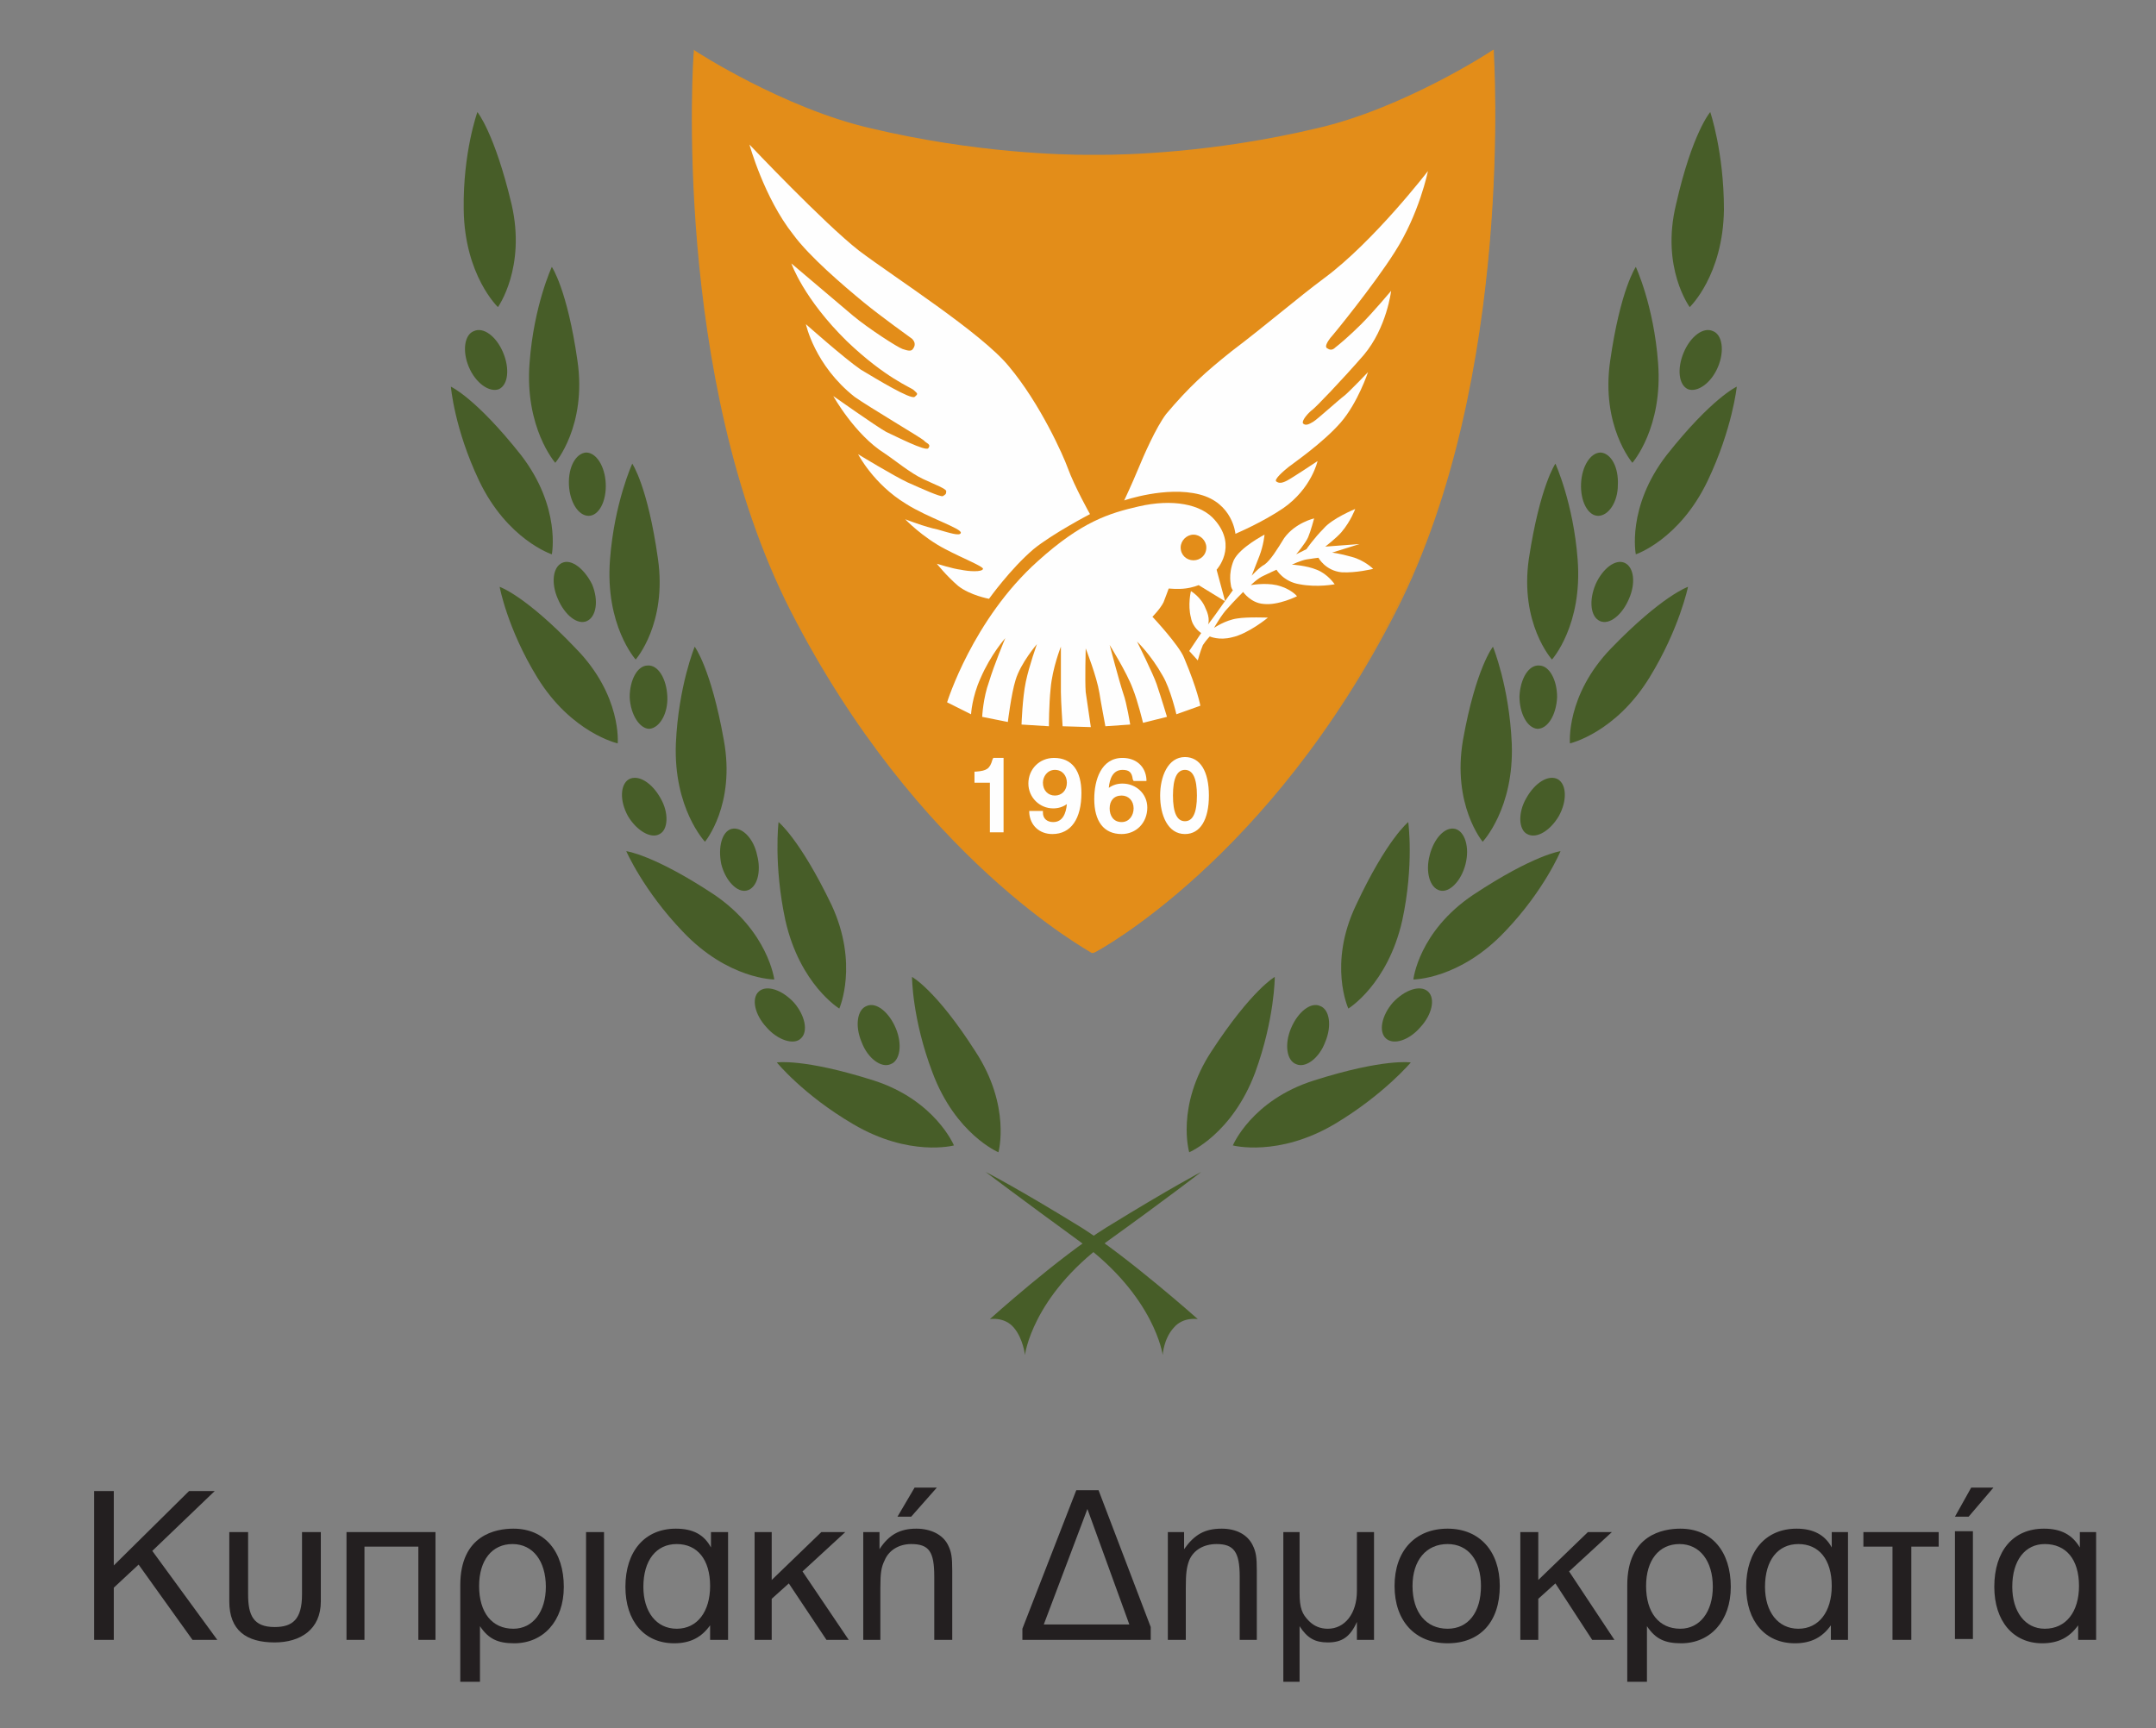 <svg version="1.2" xmlns="http://www.w3.org/2000/svg" viewBox="86 90 252 202" width="252" height="202">
	<rect x="86" y="90" width="252" height="202" fill="#808080" stroke="none"/>
	<title>CYPRUS REPUBLIC-LOGO</title>
	<style>
		.s0 { fill: #e38d19 } 
		.s1 { fill: #475d28 } 
		.s2 { fill: #fefefe } 
		.s3 { fill: #231f20 } 
	</style>
	<g id="Layer 1">
		<g id="&lt;Group&gt;">
			<g id="&lt;Group&gt;">
				<path id="&lt;Path&gt;" class="s0" d="m214 201.3h-0.2-0.1c0 0-20.2-10.6-35.2-40-14-27.6-11.3-65.3-11.3-65.3 0 0 10.3 6.8 20.5 9.1 14.4 3.4 26.1 3.1 26.1 3.1 0 0 11.7 0.3 26.1-3.1 10.2-2.3 20.6-9.1 20.6-9.1 0 0 2.7 37.7-11.4 65.3-14.9 29.4-35.1 40-35.1 40z"/>
				<path id="&lt;Compound Path&gt;" class="s0" d="m213.8 201.4h-0.2c-0.2-0.2-20.3-10.9-35.2-40-13.9-27.3-11.4-65-11.3-65.4v-0.2l0.1 0.1c0.1 0.1 10.5 6.8 20.6 9.1 12.2 2.9 22.5 3.1 25.4 3.1q0.6 0 0.6 0 0.1 0 0.7 0c2.9 0 13.2-0.2 25.4-3.1 10.1-2.3 20.4-9 20.5-9.1l0.2-0.1v0.2c0 0.4 2.5 38.1-11.4 65.4-14.8 29.1-35 39.8-35.2 39.9zm-46.5-105.2c-0.2 2.9-2.1 38.8 11.3 65.1 14.8 29 34.9 39.8 35.1 39.9h0.1 0.2c0.2-0.1 20.3-10.9 35.1-39.9 13.3-26.3 11.5-62.2 11.3-65.1-1.3 0.9-11 6.8-20.4 9.1-12.3 2.8-22.6 3-25.4 3q-0.7 0-0.7 0-0.1 0-0.7 0c-2.9 0-13.2-0.2-25.5-3-9.4-2.3-19.1-8.2-20.4-9.1z"/>
			</g>
			<path id="&lt;Path&gt;" class="s1" d="m141.8 103.1c0 0-1.7 4.7-1.6 11.4 0.1 7.7 4 11.4 4 11.4 0 0 3.3-4.6 1.6-12-2-8.4-4-10.8-4-10.8z"/>
			<path id="&lt;Path&gt;" class="s1" d="m152.5 146.7c-0.1-2.1 0.8-3.7 2-3.8 1.2 0 2.2 1.6 2.3 3.6 0.1 2.1-0.8 3.8-2 3.8-1.2 0-2.2-1.6-2.3-3.6z"/>
			<path id="&lt;Path&gt;" class="s1" d="m159.2 189.5c0 0 2 4.6 6.6 9.4 5.3 5.6 10.7 5.6 10.7 5.6 0 0-0.7-5.6-7-9.9-7.1-4.7-10.3-5.1-10.3-5.1z"/>
			<path id="&lt;Path&gt;" class="s1" d="m177 186.1c0 0-0.6 5 0.8 11.5 1.7 7.5 6.3 10.3 6.3 10.3 0 0 2.3-5.2-0.9-12.1-3.7-7.7-6.2-9.7-6.2-9.7z"/>
			<path id="&lt;Path&gt;" class="s1" d="m170.3 191c-0.4-2 0.1-3.8 1.2-4.1 1.2-0.3 2.6 1.1 3 3.1 0.5 1.9 0 3.8-1.2 4.1-1.1 0.3-2.5-1.1-3-3.1z"/>
			<path id="&lt;Path&gt;" class="s1" d="m175.6 210.1c-1.4-1.5-1.8-3.4-0.9-4.2 0.9-0.8 2.7-0.2 4.1 1.3 1.3 1.5 1.7 3.4 0.8 4.2-0.8 0.8-2.7 0.2-4-1.3z"/>
			<path id="&lt;Path&gt;" class="s1" d="m167.2 165.6c0 0-1.9 4.6-2.2 11.3-0.3 7.6 3.4 11.5 3.4 11.5 0 0 3.6-4.3 2.2-11.9-1.5-8.4-3.4-10.9-3.4-10.9z"/>
			<path id="&lt;Path&gt;" class="s1" d="m159.6 171.5c0-2 0.9-3.7 2.1-3.7 1.2-0.1 2.2 1.5 2.3 3.6 0.1 2-0.9 3.7-2.1 3.8-1.1 0-2.2-1.6-2.3-3.7z"/>
			<path id="&lt;Path&gt;" class="s1" d="m159.4 185.4c-1-1.8-0.9-3.7 0.1-4.3 1.1-0.6 2.7 0.4 3.7 2.2 1 1.7 0.9 3.7-0.1 4.2-1 0.6-2.7-0.4-3.7-2.1z"/>
			<path id="&lt;Path&gt;" class="s1" d="m140.8 132.9c-0.8-1.9-0.5-3.8 0.6-4.2 1.1-0.5 2.6 0.6 3.4 2.5 0.8 1.9 0.6 3.8-0.5 4.3-1.1 0.4-2.7-0.7-3.5-2.6z"/>
			<path id="&lt;Path&gt;" class="s1" d="m150.5 121.2c0 0-2.1 4.5-2.6 11.2-0.6 7.6 3 11.7 3 11.7 0 0 3.7-4.3 2.6-11.9-1.2-8.4-3-11-3-11z"/>
			<path id="&lt;Path&gt;" class="s1" d="m138.7 135.2c0 0 0.4 4.9 3.3 11 3.3 6.9 8.5 8.6 8.5 8.6 0 0 1.1-5.5-3.6-11.6-5.3-6.7-8.2-8-8.2-8z"/>
			<path id="&lt;Path&gt;" class="s1" d="m192.6 204.2c0 0 0 4.9 2.4 11.2 2.7 7.2 7.7 9.3 7.7 9.3 0 0 1.5-5.4-2.7-11.8-4.6-7.2-7.4-8.7-7.4-8.7z"/>
			<path id="&lt;Path&gt;" class="s1" d="m176.8 214.2c0 0 3.1 3.8 8.9 7.2 6.6 3.9 11.8 2.5 11.8 2.5 0 0-2.2-5.3-9.4-7.6-8.2-2.6-11.3-2.1-11.3-2.1z"/>
			<path id="&lt;Path&gt;" class="s1" d="m186.7 211.8c-0.8-1.9-0.5-3.8 0.6-4.2 1.1-0.5 2.6 0.7 3.4 2.6 0.8 1.9 0.5 3.8-0.6 4.2-1.1 0.5-2.7-0.7-3.4-2.6z"/>
			<path id="&lt;Path&gt;" class="s1" d="m159.9 144.2c0 0-2.1 4.6-2.6 11.2-0.6 7.7 3 11.7 3 11.7 0 0 3.7-4.2 2.6-11.8-1.2-8.5-3-11.1-3-11.1z"/>
			<path id="&lt;Path&gt;" class="s1" d="m151.2 160c-0.8-1.8-0.6-3.7 0.5-4.2 1.1-0.5 2.6 0.7 3.5 2.5 0.8 1.9 0.5 3.8-0.6 4.3-1.1 0.5-2.6-0.7-3.4-2.6z"/>
			<path id="&lt;Path&gt;" class="s1" d="m144.4 158.6c0 0 0.9 4.9 4.4 10.6 4 6.5 9.4 7.7 9.4 7.7 0 0 0.5-5.6-4.9-11.1-5.9-6.2-8.9-7.2-8.9-7.2z"/>
			<path id="&lt;Path&gt;" fill-rule="evenodd" class="s1" d="m201.2 227c0 0 3.4 1.7 11.2 6.5 5.4 3.4 13.6 10.7 13.6 10.7 0 0-1.7-0.3-2.8 1-1.2 1.3-1.3 3.2-1.3 3.2 0 0-0.9-6.8-9.6-13.2-7-5.1-11.1-8.2-11.1-8.2z"/>
			<path id="&lt;Path&gt;" class="s1" d="m285.9 103.1c0 0 1.6 4.7 1.6 11.4-0.1 7.7-4 11.4-4 11.4 0 0-3.4-4.6-1.6-12 1.9-8.4 4-10.8 4-10.8z"/>
			<path id="&lt;Path&gt;" class="s1" d="m275.1 146.7c0.1-2.1-0.8-3.7-2-3.8-1.2 0-2.2 1.6-2.3 3.6-0.1 2.1 0.8 3.8 2 3.8 1.2 0 2.3-1.6 2.3-3.6z"/>
			<path id="&lt;Path&gt;" class="s1" d="m268.4 189.5c0 0-1.9 4.6-6.5 9.4-5.3 5.6-10.7 5.6-10.7 5.6 0 0 0.6-5.6 7-9.9 7.1-4.7 10.2-5.1 10.2-5.1z"/>
			<path id="&lt;Path&gt;" class="s1" d="m250.6 186.1c0 0 0.7 5-0.7 11.5-1.7 7.5-6.3 10.3-6.3 10.3 0 0-2.4-5.2 0.9-12.1 3.6-7.7 6.1-9.7 6.1-9.7z"/>
			<path id="&lt;Path&gt;" class="s1" d="m257.3 191c0.5-2-0.1-3.8-1.2-4.1-1.2-0.3-2.5 1.1-3 3.1-0.5 1.9 0 3.8 1.2 4.1 1.1 0.3 2.5-1.1 3-3.1z"/>
			<path id="&lt;Path&gt;" class="s1" d="m252 210.1c1.4-1.5 1.8-3.4 0.9-4.2-0.9-0.8-2.7-0.2-4.1 1.3-1.3 1.5-1.7 3.4-0.8 4.2 0.9 0.8 2.7 0.2 4-1.3z"/>
			<path id="&lt;Path&gt;" class="s1" d="m260.5 165.6c0 0 1.9 4.6 2.2 11.3 0.3 7.6-3.4 11.5-3.4 11.5 0 0-3.6-4.3-2.3-11.9 1.5-8.4 3.5-10.9 3.5-10.9z"/>
			<path id="&lt;Path&gt;" class="s1" d="m268 171.5c0-2-0.9-3.7-2.1-3.7-1.2-0.1-2.2 1.5-2.3 3.6 0 2 0.9 3.7 2.1 3.8 1.2 0 2.2-1.6 2.3-3.7z"/>
			<path id="&lt;Path&gt;" class="s1" d="m268.2 185.4c1-1.8 0.9-3.7-0.1-4.3-1.1-0.6-2.7 0.4-3.7 2.2-1 1.7-0.9 3.7 0.1 4.2 1.1 0.6 2.7-0.4 3.7-2.1z"/>
			<path id="&lt;Path&gt;" class="s1" d="m286.8 132.9c0.8-1.9 0.5-3.8-0.6-4.2-1.1-0.5-2.6 0.6-3.4 2.5-0.8 1.9-0.6 3.8 0.5 4.3 1.1 0.4 2.7-0.7 3.5-2.6z"/>
			<path id="&lt;Path&gt;" class="s1" d="m277.2 121.2c0 0 2.1 4.5 2.6 11.2 0.6 7.6-3 11.7-3 11.7 0 0-3.7-4.3-2.6-11.9 1.2-8.4 3-11 3-11z"/>
			<path id="&lt;Path&gt;" class="s1" d="m289 135.2c0 0-0.5 4.9-3.4 11-3.3 6.9-8.4 8.6-8.4 8.6 0 0-1.1-5.5 3.6-11.6 5.3-6.7 8.2-8 8.2-8z"/>
			<path id="&lt;Path&gt;" class="s1" d="m235 204.2c0 0 0 4.9-2.3 11.2-2.7 7.2-7.7 9.3-7.7 9.3 0 0-1.6-5.4 2.6-11.8 4.7-7.2 7.4-8.7 7.4-8.7z"/>
			<path id="&lt;Path&gt;" class="s1" d="m250.9 214.2c0 0-3.2 3.8-8.9 7.2-6.6 3.9-11.9 2.5-11.9 2.5 0 0 2.2-5.3 9.5-7.6 8.2-2.6 11.3-2.1 11.3-2.1z"/>
			<path id="&lt;Path&gt;" class="s1" d="m240.9 211.8c0.8-1.9 0.5-3.8-0.6-4.2-1.1-0.5-2.6 0.7-3.4 2.6-0.8 1.9-0.5 3.8 0.6 4.2 1.1 0.5 2.7-0.7 3.4-2.6z"/>
			<path id="&lt;Path&gt;" class="s1" d="m267.8 144.2c0 0 2.1 4.6 2.6 11.2 0.6 7.7-3 11.7-3 11.7 0 0-3.8-4.2-2.7-11.8 1.3-8.5 3.1-11.1 3.1-11.1z"/>
			<path id="&lt;Path&gt;" class="s1" d="m276.4 160c0.8-1.8 0.6-3.7-0.5-4.2-1.1-0.5-2.6 0.7-3.4 2.5-0.8 1.9-0.6 3.8 0.5 4.3 1.1 0.5 2.6-0.7 3.4-2.6z"/>
			<path id="&lt;Path&gt;" class="s1" d="m283.3 158.6c0 0-1 4.9-4.5 10.6-4 6.5-9.3 7.7-9.3 7.7 0 0-0.5-5.6 4.8-11.1 6-6.2 9-7.2 9-7.2z"/>
			<path id="&lt;Path&gt;" fill-rule="evenodd" class="s1" d="m226.4 227c0 0-3.3 1.7-11.1 6.5-5.5 3.4-13.6 10.7-13.6 10.7 0 0 1.7-0.3 2.8 1 1.1 1.3 1.3 3.2 1.3 3.2 0 0 0.8-6.8 9.5-13.2 7.1-5.1 11.1-8.2 11.1-8.2z"/>
			<path id="&lt;Path&gt;" class="s2" d="m173.6 106.9c0 0 8.7 9.2 12.8 12.4 4.1 3.1 14.3 9.6 17.5 13.5 3.7 4.4 6.4 10.5 6.9 11.9 0.8 2.2 2.6 5.4 2.6 5.4 0 0-4.4 2.3-6.6 4.1-2.7 2.3-5.2 5.8-5.2 5.8 0 0-2.2-0.4-3.6-1.5-1.4-1.2-2.5-2.6-2.5-2.6 0 0 1.9 0.6 2.8 0.7 0.9 0.2 2.5 0.3 2.6-0.1 0-0.3-2.3-1.2-4.4-2.3-2.7-1.4-4.7-3.5-4.7-3.5 0 0 2.3 0.9 3.8 1.2 1.4 0.4 2.6 0.8 2.7 0.4 0.2-0.5-3.9-1.8-6.4-3.4-3.8-2.3-5.6-5.8-5.6-5.8 0 0 4.1 2.5 5.8 3.3 1.8 0.8 3.8 1.7 4.1 1.6 0.3-0.2 0.4-0.2 0.4-0.6-0.1-0.3-1.2-0.7-2.7-1.4-1.5-0.7-3.3-2.2-4.5-3-3.5-2.2-6-6.7-6-6.7 0 0 5.1 3.6 6.2 4.2 1.1 0.5 4.6 2.3 4.9 1.9 0.4-0.5-0.3-0.6-0.5-0.9-0.3-0.3-6.4-3.9-8.1-5.1-4.7-3.7-5.7-8.5-5.7-8.5 0 0 4.5 4 6.4 5.3 2 1.2 5.8 3.5 6.3 3.2 0.5-0.4 0.3-0.4-0.1-0.8-0.3-0.3-3.3-1.4-7.8-5.7-5.1-5-6.5-9.1-6.5-9.1 0 0 5.3 4.5 7.2 6.1 1.8 1.5 5.2 3.7 5.8 3.9 0.6 0.2 1 0.3 1.2 0 0.3-0.4 0.3-0.8-0.1-1.2-0.4-0.3-3.5-2.5-5.7-4.3-2.3-1.9-6.3-5.3-8.2-7.9-3.4-4.3-5.1-10.5-5.1-10.5z"/>
			<path id="&lt;Path&gt;" class="s2" d="m217.4 148.5c0 0 0.9-1.9 1.6-3.6 0.7-1.7 2.1-4.9 3.3-6.5 2.7-3.2 4.6-4.9 7.6-7.3 4.1-3.1 7.8-6.3 10.9-8.6 5.8-4.3 12.1-12.5 12.1-12.5 0 0-1 5-3.9 9.5-2.4 3.8-7.2 9.7-7.5 10-0.3 0.4-0.7 1-0.4 1.2 0.3 0.2 0.6 0.3 1-0.1 0.4-0.3 1.7-1.4 3-2.7 1.4-1.4 3.5-3.9 3.5-3.9 0 0-0.5 4.3-3.2 7.5-2.7 3.1-5.6 6.1-6 6.4-0.3 0.2-1.3 1.2-1.1 1.6 0.3 0.3 0.7 0.1 1.2-0.2 0.5-0.3 2.9-2.5 3.7-3.1 0.7-0.6 2.7-2.7 2.7-2.7 0 0-1.2 3.6-3.2 5.9-2.1 2.4-5.6 4.8-6.1 5.2-0.5 0.4-1.8 1.5-1.4 1.7 0.3 0.2 0.6 0.2 1.2-0.1 0.6-0.3 3.6-2.3 3.6-2.3 0 0-0.7 3.2-4 5.5-2.5 1.7-5.6 3-5.6 3 0 0-0.3-3.6-4.2-4.6-3.9-1-8.8 0.7-8.8 0.7z"/>
			<path id="&lt;Path&gt;" class="s2" d="m196.7 172.1c0 0 3-9.7 10.6-16.5 5.1-4.6 8.3-5.6 11.8-6.4 3.9-0.9 7.3-0.3 8.9 1.6 2.7 3.1 0.2 5.8 0.2 5.8l1 3.7-3.1-1.9c0 0-0.7 0.3-1.6 0.4-0.8 0.1-1.9 0-1.9 0 0 0-0.4 1.1-0.6 1.6-0.4 0.8-1.3 1.7-1.3 1.7 0 0 3.1 3.3 3.7 4.8 1.6 3.8 1.9 5.6 1.9 5.6l-2.8 1c0 0-0.7-3-1.6-4.5-1.4-2.5-3-4-3-4 0 0 1.9 3.8 2.3 5 0.6 1.8 1.2 3.8 1.2 3.8l-2.8 0.7c0 0-0.6-2.5-1.2-4-0.7-1.9-2.7-5.1-2.7-5.1 0 0 1.1 4.2 1.6 5.7 0.4 1.1 0.8 3.6 0.8 3.6l-2.9 0.2c0 0-0.6-3.2-0.7-3.9-0.3-1.9-1.6-5.2-1.6-5.2 0 0-0.1 3.8 0 5.1 0.2 1.4 0.6 4.1 0.6 4.1l-3.3-0.1c0 0-0.2-3-0.2-4 0-1.1 0-5.3 0-5.3 0 0-1 2.5-1.2 4.9-0.2 1.9-0.2 4.4-0.2 4.4l-3.2-0.2c0 0 0.1-3.1 0.5-5 0.4-1.9 1.3-4.4 1.3-4.4 0 0-1.9 2.2-2.5 4.2-0.5 1.6-0.9 4.9-0.9 4.9l-3-0.6c0 0 0.1-2.2 0.8-4.1 0.6-2 1.9-5.1 1.9-5.1 0 0-1.7 1.9-2.9 4.7-1 2.2-1.1 4.2-1.1 4.2z"/>
			<g id="&lt;Group&gt;">
				<path id="&lt;Path&gt;" class="s0" d="m224.3 154c0-0.6 0.5-1.2 1.2-1.2 0.7 0 1.2 0.6 1.2 1.2 0 0.7-0.5 1.2-1.2 1.2-0.7 0-1.2-0.5-1.2-1.2z"/>
				<path id="&lt;Compound Path&gt;" class="s0" d="m225.5 155.5c-0.8 0-1.5-0.6-1.5-1.5 0-0.8 0.7-1.5 1.5-1.5 0.8 0 1.5 0.7 1.5 1.5 0 0.9-0.7 1.5-1.5 1.5zm0-2.4c-0.5 0-0.9 0.4-0.9 0.9 0 0.5 0.4 0.9 0.9 0.9 0.5 0 0.9-0.4 0.9-0.9 0-0.5-0.4-0.9-0.9-0.9z"/>
			</g>
			<path id="&lt;Path&gt;" fill-rule="evenodd" class="s2" d="m225 166.1l1 1.1c0 0 0.3-1.1 0.6-1.8 0.4-0.6 0.8-1 0.8-1 0 0 1.1 0.5 2.6 0.1 1.9-0.4 4.2-2.3 4.2-2.3 0 0-2.4-0.1-3.6 0.1-1.4 0.2-2.7 1.1-2.7 1.1 0 0 0.9-1.6 1.6-2.3 0.7-0.8 1.8-1.9 1.8-1.9 0 0 0.9 1.3 2.4 1.4 1.7 0.2 3.9-0.9 3.9-0.9 0 0-0.7-0.9-2.4-1.3-1.4-0.3-3 0-3 0 0 0 0.8-0.8 1.5-1.1 0.6-0.3 1.5-0.7 1.5-0.7 0 0 0.8 1.4 2.7 1.7 2.1 0.4 4.1 0 4.1 0 0 0-0.8-1.2-2.1-1.7-1.2-0.5-2.9-0.6-2.9-0.6 0 0 1.1-0.5 1.7-0.6 0.6-0.1 1.4-0.2 1.4-0.2 0 0 0.8 1.5 2.7 1.7 1.7 0.1 3.7-0.4 3.7-0.4 0 0-1-1-2.5-1.4-1.4-0.4-2.3-0.5-2.3-0.5l3.2-1-4 0.3c0 0 1.3-1 1.9-1.7 1.1-1.3 1.6-2.7 1.6-2.7 0 0-2.7 1.1-3.7 2.3-1.1 1.1-2 2.4-2 2.4l-1.2 0.6c0 0 1.1-1.3 1.4-2 0.3-0.7 0.7-2.2 0.7-2.2 0 0-2.2 0.5-3.5 2.3-0.8 1.3-1.6 2.6-2.3 3.1-0.6 0.3-1.5 1.3-1.5 1.3 0 0 0.4-1 0.9-2.3 0.5-1.3 0.6-2.5 0.6-2.5 0 0-2.9 1.5-3.6 3-0.7 1.7-0.3 2.9-0.3 3.1 0.1 0.3 0.2 0.4 0.2 0.4 0 0-0.3 0.4-1.3 1.8-0.9 1.3-1.6 2.2-1.6 2.2 0 0 0.3-0.7-0.3-1.9-0.5-1.3-1.7-2-1.7-2 0 0-0.4 1.6 0 3.1 0.2 1.2 1.2 1.8 1.2 1.8z"/>
			<path id="&lt;Path&gt;" class="s2" d="m201.9 187h1.1v-8.2h-0.8c-0.3 1.3-0.9 1.5-2.2 1.6v0.8h1.9z"/>
			<path id="&lt;Compound Path&gt;" fill-rule="evenodd" class="s2" d="m206.5 185c0.1 1.4 1.2 2.3 2.5 2.3 2.6 0 3.2-2.5 3.2-4.6 0-2-0.7-3.9-3-3.9-1.6 0-2.7 1.3-2.7 2.8 0 1.5 1.1 2.7 2.6 2.7 0.8 0 1.4-0.4 1.9-0.9-0.1 1.2-0.3 2.9-1.9 2.9-0.8 0-1.4-0.5-1.5-1.3zm1.1-3.4c0-1 0.7-1.9 1.7-1.9 1 0 1.6 0.9 1.6 1.8 0 1-0.6 1.8-1.6 1.8-1 0-1.7-0.8-1.7-1.7z"/>
			<path id="&lt;Compound Path&gt;" fill-rule="evenodd" class="s2" d="m219.8 181.1c-0.1-1.4-1.2-2.3-2.6-2.3-2.4 0-3.1 2.6-3.1 4.6 0 1.9 0.7 3.9 3 3.9 1.6 0 2.7-1.3 2.7-2.9 0-1.4-1.1-2.6-2.6-2.6-0.8 0-1.4 0.3-1.9 0.9 0.1-1.2 0.3-2.9 1.9-2.9 0.9 0 1.4 0.4 1.5 1.3zm-1.1 3.4c0 1-0.6 1.9-1.6 1.9-1.1 0-1.7-0.9-1.7-1.9 0-1 0.7-1.7 1.7-1.7 1 0 1.6 0.8 1.6 1.7z"/>
			<path id="&lt;Compound Path&gt;" fill-rule="evenodd" class="s2" d="m221.8 183c0 2 0.7 4.3 2.7 4.3 2 0 2.6-2.3 2.6-4.3 0-1.9-0.6-4.2-2.6-4.2-2 0-2.7 2.3-2.7 4.2zm2.7-3.2c1.4 0 1.6 1.8 1.6 3.2 0 1.5-0.2 3.3-1.6 3.3-1.5 0-1.7-1.8-1.7-3.3 0-1.4 0.2-3.2 1.7-3.2z"/>
			<path id="&lt;Compound Path&gt;" class="s2" d="m224.5 187.5c-2 0-2.9-2.2-2.9-4.5 0-2.2 0.9-4.5 2.9-4.5 1.8 0 2.8 1.7 2.8 4.5 0 2.8-1 4.5-2.8 4.5zm0-8.5c-1.9 0-2.4 2.5-2.4 4 0 1.5 0.5 4.1 2.4 4.1 2.2 0 2.4-3.1 2.4-4.1 0-0.9-0.2-4-2.4-4zm-7.4 8.5c-2.1 0-3.2-1.5-3.2-4.1 0-2.2 0.8-4.8 3.3-4.8 1.6 0 2.7 1 2.8 2.5v0.2h-1.5l-0.1-0.2c-0.1-0.8-0.4-1.1-1.2-1.1-1.1 0-1.5 1-1.6 2.1q0.7-0.5 1.6-0.5c1.6 0 2.9 1.2 2.9 2.8 0 1.8-1.3 3.1-3 3.1zm0.1-8.4c-2.1 0-2.9 2.3-2.9 4.3 0 1.3 0.4 3.6 2.8 3.6 1.4 0 2.5-1.1 2.5-2.6 0-1.3-1-2.3-2.4-2.3-0.7 0-1.3 0.2-1.8 0.8l-0.4 0.5v-0.7c0.1-1.1 0.4-3.2 2.2-3.2q1.4 0 1.7 1.3h0.6c-0.2-1-1.1-1.7-2.3-1.7zm-8.2 8.4c-1.5 0-2.6-1-2.7-2.5v-0.2h1.6v0.2c0 0.7 0.5 1.1 1.2 1.1 1.1 0 1.5-1 1.6-2.1q-0.7 0.5-1.6 0.5c-1.6 0-2.9-1.3-2.9-2.9 0-1.7 1.3-3 3-3 2.1 0 3.2 1.5 3.2 4.1 0 3-1.2 4.8-3.4 4.8zm-2.2-2.3c0.2 1.1 1 1.8 2.2 1.8 2.6 0 3-2.7 3-4.3 0-1.1-0.3-3.7-2.8-3.7-1.4 0-2.5 1.2-2.5 2.6 0 1.4 1 2.4 2.4 2.4q1 0 1.8-0.8l0.4-0.5v0.7c-0.1 1.1-0.3 3.2-2.2 3.2-0.9 0-1.5-0.5-1.7-1.4zm-3.5 2.1h-1.6v-5.8h-1.8v-1.3h0.2c1.2-0.1 1.6-0.3 1.9-1.4l0.1-0.2h1.2zm-1.1-0.5h0.6v-7.8h-0.4c-0.3 1.2-0.9 1.5-2.1 1.6v0.4h1.9zm14.9-0.2c-1.1 0-1.9-0.9-1.9-2.1 0-1.1 0.8-2 1.9-2 1.1 0 1.9 0.9 1.9 2 0 1.2-0.8 2.1-1.9 2.1zm0-3.6c-0.9 0-1.4 0.6-1.4 1.5 0 0.8 0.4 1.6 1.4 1.6 0.9 0 1.4-0.8 1.4-1.6 0-0.9-0.6-1.5-1.4-1.5zm7.4 3.5q-1.9 0-1.9-3.5 0-3.5 1.9-3.5 1.9 0 1.9 3.5 0 3.5-1.9 3.5zm0-6.5q-1.4 0-1.4 3 0 3 1.4 3 1.4 0 1.4-3 0-3-1.4-3zm-15.2 3.5c-1.1 0-1.9-0.8-1.9-2 0-1.1 0.8-2 1.9-2 1.1 0 1.9 0.9 1.9 2 0 1.2-0.8 2-1.9 2zm0-3.5c-0.9 0-1.4 0.8-1.4 1.5 0 0.9 0.6 1.5 1.4 1.5 0.8 0 1.4-0.6 1.4-1.5 0-0.8-0.5-1.5-1.4-1.5z"/>
		</g>
		<g id="&lt;Group&gt;">
			<path id="&lt;Compound Path&gt;" class="s3" d="m108.5 281.7l-6.3-8.8-2.9 2.7v6.1h-2.3v-17.4h2.3v8.7l8.8-8.7h3l-7.3 7 7.6 10.4z"/>
			<path id="&lt;Compound Path&gt;" class="s3" d="m118.1 282c-3.3 0-5.3-1.4-5.3-4.8v-8.1h2.2v7.3c0 2.4 0.6 3.8 3.1 3.8 2.1 0 3.2-0.9 3.2-3.8v-7.3h2.2v8.1c0 3.3-2.4 4.8-5.4 4.8z"/>
			<path id="&lt;Compound Path&gt;" class="s3" d="m134.9 281.7v-10.9h-6.3v10.9h-2.1v-12.6h10.4v12.6z"/>
			<path id="&lt;Compound Path&gt;" class="s3" d="m146.1 282.1c-1.9 0-3-0.5-4-2v6.5h-2.3v-11.3c0-5.9 4.2-6.6 6.2-6.6 3.7 0 5.9 2.7 5.9 6.8 0 4-2.4 6.6-5.8 6.6zm-0.2-11.6c-2.4 0-3.9 1.9-3.9 4.9 0 3.1 1.5 5 4 5 2.3 0 3.8-2 3.8-4.9 0-3-1.5-5-3.9-5z"/>
			<path id="&lt;Compound Path&gt;" class="s3" d="m154.5 281.7v-12.6h2.1v12.6z"/>
			<path id="&lt;Compound Path&gt;" class="s3" d="m169 281.7v-1.7c-1 1.4-2.3 2.1-4.2 2.1-3.5 0-5.7-2.6-5.7-6.6 0-4.2 2.3-6.8 5.9-6.8 2 0 3.3 0.7 4.1 2.2v-1.8h2v12.6zm-3.9-11.2c-2.4 0-3.9 1.9-3.9 5 0 2.9 1.5 4.9 3.9 4.9 2.4 0 3.9-2 3.9-5 0-3.1-1.5-4.9-3.9-4.9z"/>
			<path id="&lt;Compound Path&gt;" class="s3" d="m182.6 281.7l-4.4-6.6-2 1.8v4.8h-2v-12.6h2v5.6l5.8-5.6h2.8l-5 4.6 5.4 8z"/>
			<path id="&lt;Compound Path&gt;" class="s3" d="m195.2 281.7v-7.4c0-2.9-0.6-3.8-2.7-3.8-1.4 0-2.6 0.7-3.1 1.9-0.4 0.8-0.5 1.5-0.5 3.2v6.1h-2v-12.6h1.9v2c1.1-1.7 2.4-2.4 4.3-2.4 1.7 0 3.1 0.7 3.7 1.9 0.4 0.8 0.5 1.4 0.5 3v8.1zm-2.7-14.4h-1.6l2-3.4h2.6z"/>
			<path id="&lt;Compound Path&gt;" class="s3" d="m205.5 281.7v-1.3l6.3-16.2h2.6l6.1 16v1.5zm7.6-15.3l-5.1 13.5h10z"/>
			<path id="&lt;Compound Path&gt;" class="s3" d="m230.9 281.7v-7.4c0-2.9-0.7-3.8-2.7-3.8-1.5 0-2.7 0.7-3.2 1.9-0.3 0.8-0.4 1.5-0.4 3.2v6.1h-2.1v-12.6h1.9v2c1.2-1.7 2.4-2.4 4.4-2.4 1.7 0 3 0.7 3.6 1.9 0.4 0.8 0.5 1.4 0.5 3v8.1z"/>
			<path id="&lt;Compound Path&gt;" class="s3" d="m244.6 281.7v-2.1c-0.8 1.8-1.8 2.4-3.4 2.4-1.5 0-2.4-0.5-3.3-1.9v6.5h-1.9v-17.5h1.9v7.1c0 1.8 0.3 2.5 1.1 3.3q0.9 0.9 2.2 0.9c2 0 3.4-1.8 3.4-4.4v-6.9h2v12.6z"/>
			<path id="&lt;Compound Path&gt;" class="s3" d="m255.2 282.1c-3.8 0-6.2-2.6-6.2-6.7 0-4.1 2.4-6.7 6.2-6.7 3.7 0 6.1 2.6 6.1 6.7 0 4.2-2.3 6.7-6.1 6.7zm0-11.6c-2.5 0-4.1 1.9-4.1 4.9 0 3.1 1.6 5 4.1 5 2.4 0 3.9-1.9 3.9-5 0-3-1.5-4.9-3.9-4.9z"/>
			<path id="&lt;Compound Path&gt;" class="s3" d="m272.1 281.7l-4.3-6.6-2 1.8v4.8h-2.1v-12.6h2.1v5.6l5.8-5.6h2.8l-5 4.6 5.3 8z"/>
			<path id="&lt;Compound Path&gt;" class="s3" d="m282.5 282.1c-1.9 0-3-0.5-4-2v6.5h-2.3v-11.3c0-5.9 4.2-6.6 6.2-6.6 3.7 0 5.9 2.7 5.9 6.8 0 4-2.4 6.6-5.8 6.6zm-0.2-11.6c-2.4 0-3.9 1.9-3.9 4.9 0 3.1 1.5 5 4 5 2.3 0 3.8-2 3.8-4.9 0-3-1.5-5-3.9-5z"/>
			<path id="&lt;Compound Path&gt;" class="s3" d="m300 281.7v-1.7c-1 1.4-2.3 2.1-4.2 2.1-3.5 0-5.7-2.6-5.7-6.6 0-4.2 2.3-6.8 5.9-6.8 1.9 0 3.3 0.7 4.1 2.2v-1.8h1.9v12.6zm-3.8-11.2c-2.4 0-3.9 1.9-3.9 5 0 2.9 1.5 4.9 3.9 4.9 2.4 0 3.9-2 3.9-5 0-3.1-1.5-4.9-3.9-4.9z"/>
			<path id="&lt;Compound Path&gt;" class="s3" d="m309.4 270.8v10.9h-2.2v-10.9h-3.4v-1.7h8.8v1.7z"/>
			<path id="&lt;Compound Path&gt;" class="s3" d="m316.1 267.3h-1.6l1.9-3.4h2.6zm-1.6 14.3v-12.6h2.1v12.6z"/>
			<path id="&lt;Compound Path&gt;" class="s3" d="m328.9 281.7v-1.7c-1 1.4-2.3 2.1-4.2 2.1-3.4 0-5.6-2.6-5.6-6.6 0-4.2 2.2-6.8 5.8-6.8 2 0 3.3 0.7 4.2 2.2v-1.8h1.9v12.6zm-3.9-11.2c-2.3 0-3.8 1.9-3.8 5 0 2.9 1.5 4.9 3.8 4.9 2.5 0 4-2 4-5 0-3.1-1.5-4.9-4-4.9z"/>
		</g>
	</g>
</svg>